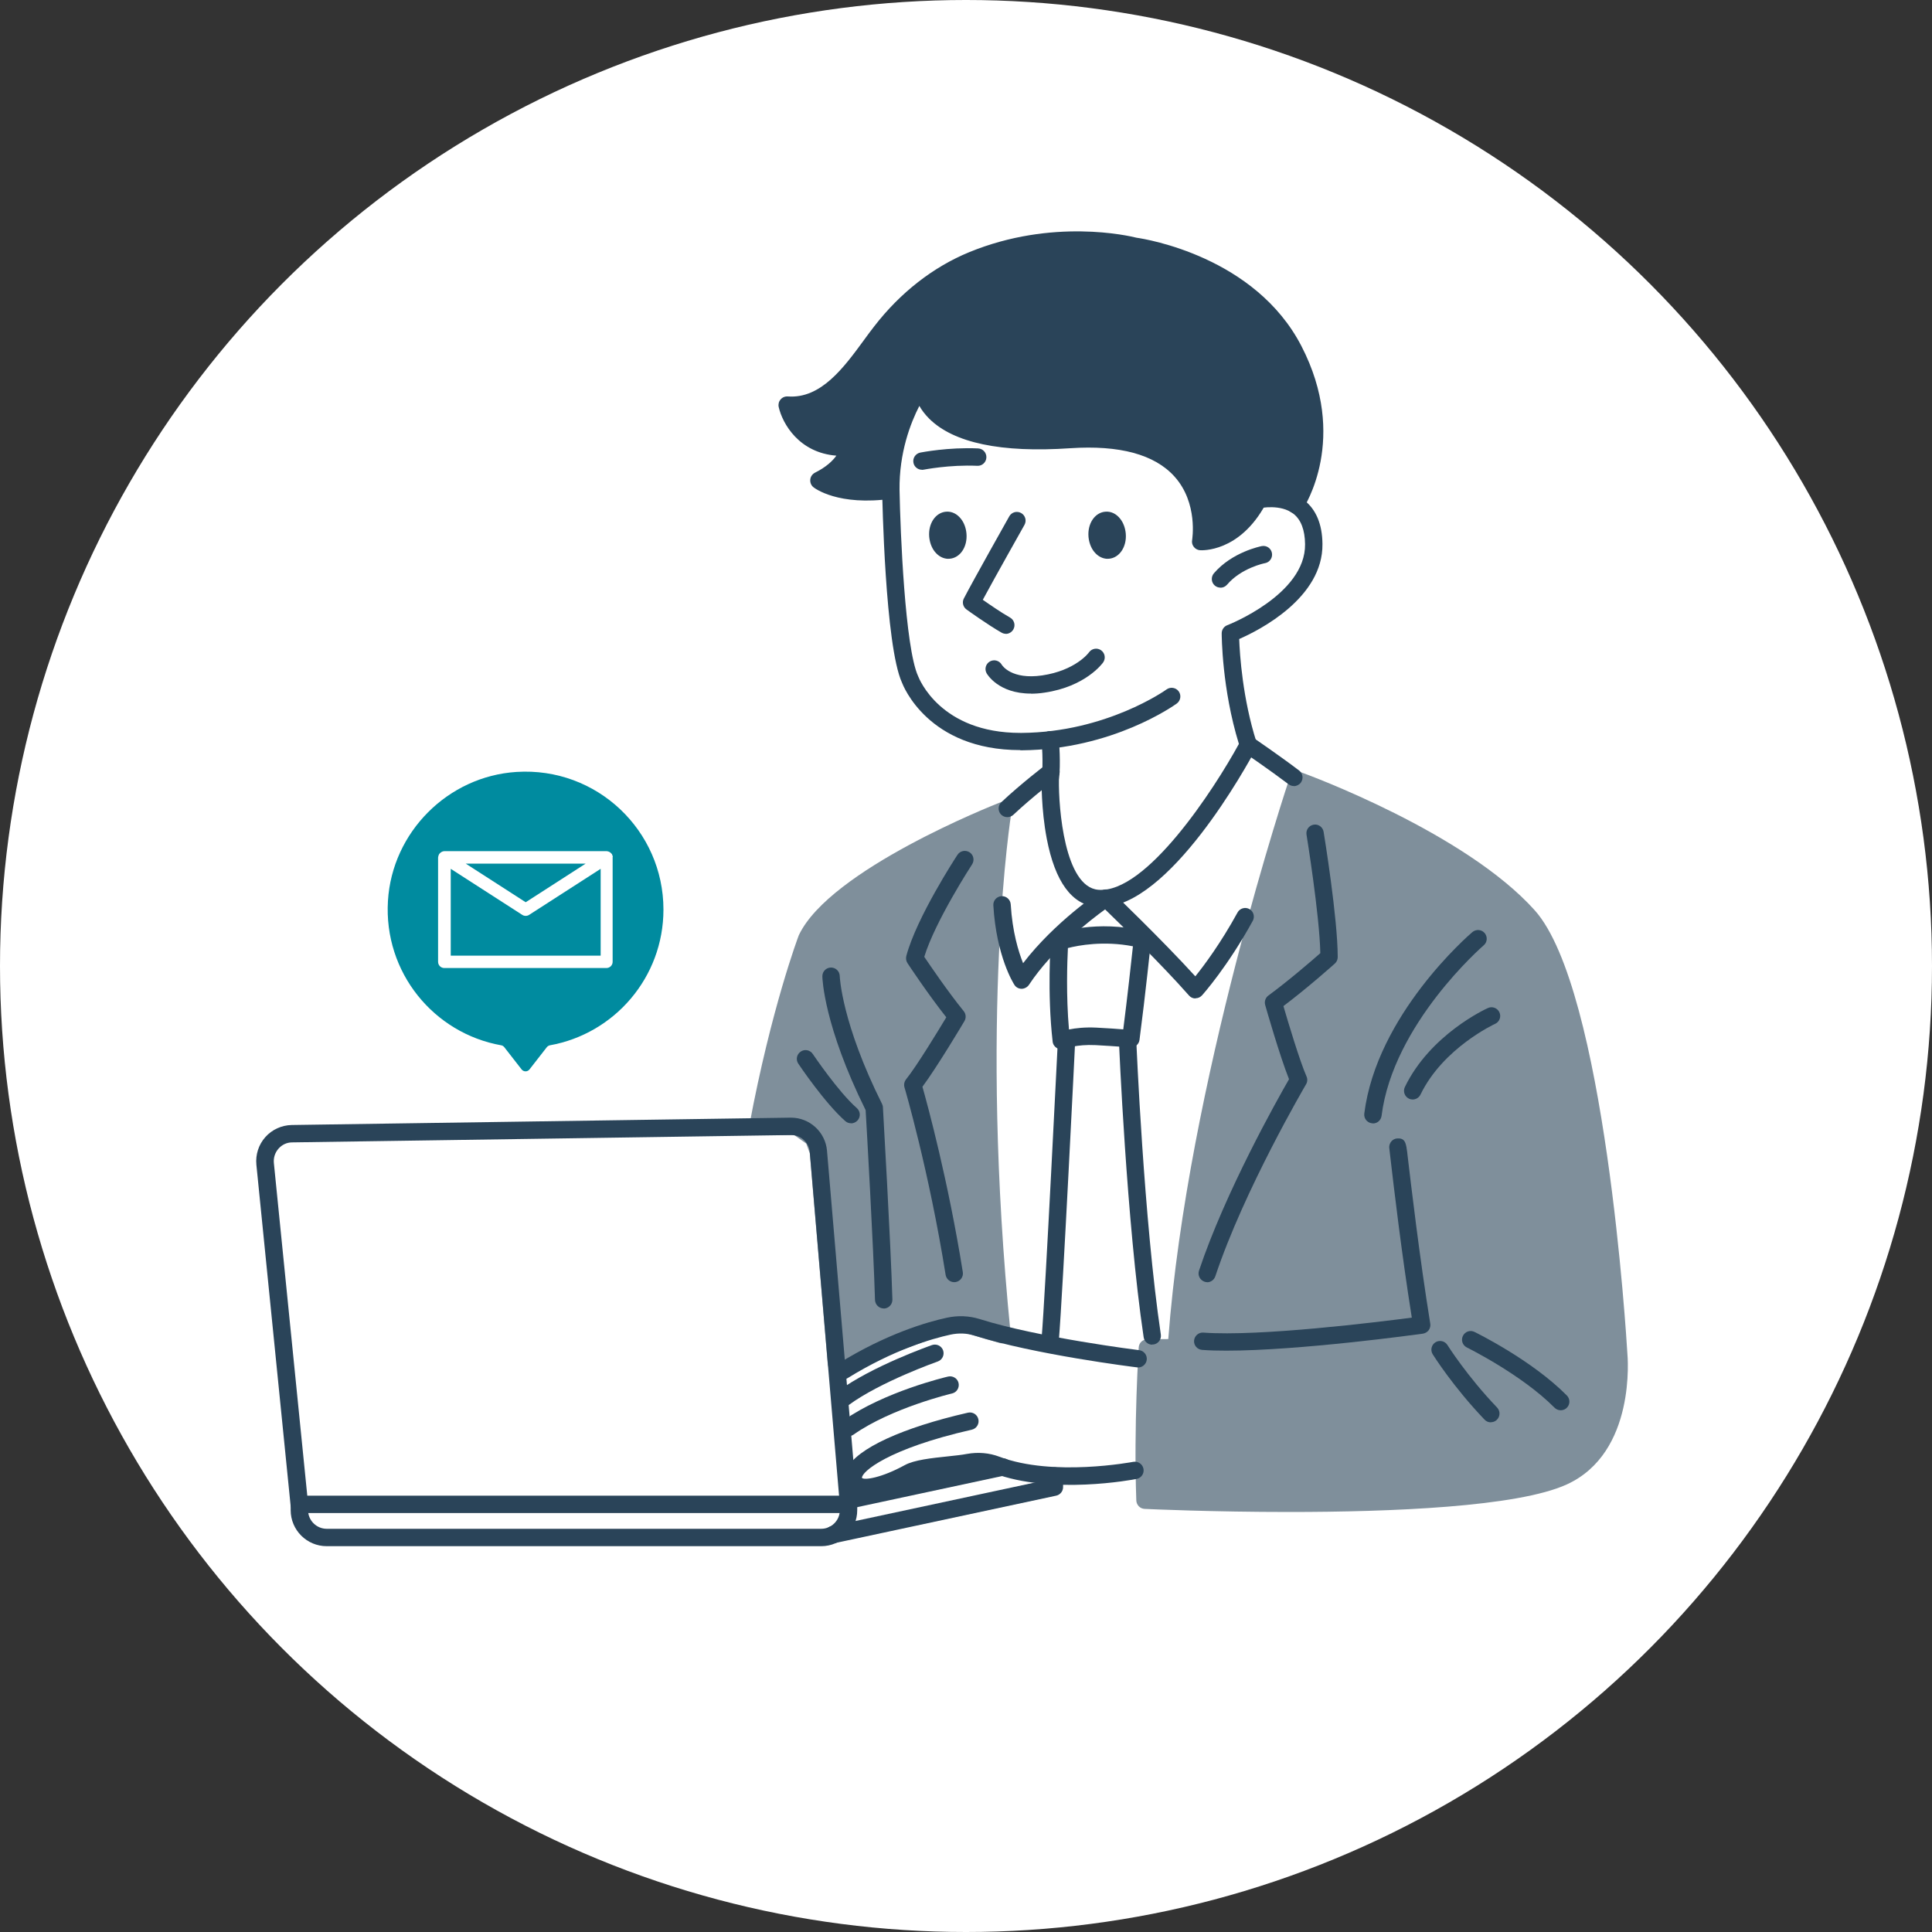<?xml version="1.0" encoding="UTF-8"?><svg id="b" xmlns="http://www.w3.org/2000/svg" width="200" height="200" viewBox="0 0 200 200"><rect x="0" y="0" width="200" height="200" fill="#333333" stroke="none"/><g id="c"><circle cx="100" cy="100" r="100" fill="#fff" stroke-width="0"/><path d="m68.68,94.16c0-8.19-6.9-14.78-15.21-14.25-7.11.45-12.88,6.24-13.31,13.35-.45,7.42,4.76,13.71,11.73,14.95.12.02.23.09.31.19l1.8,2.31c.21.26.6.26.81,0l1.8-2.31c.08-.1.19-.16.31-.19,6.68-1.19,11.76-7.03,11.76-14.05Z" fill="#008b9f" stroke-width="0"/><path d="m103.72,138.14c-3.35-33.52.09-54.22.09-54.22,0,0-17.18,6.72-20.29,13.24,0,0-2.79,7.34-5.05,19.45h4.05l1.69,1.2.51,1.39,1.87,21.94.42-.02,11.83-4.4,4.88,1.42Z" fill="#7f8f9b" stroke-width="0"/><path d="m86.59,142.04c-.46,0-.86-.36-.9-.82l-1.86-21.82-.37-1.02-1.23-.87h-3.77c-.27,0-.52-.12-.69-.32-.17-.21-.24-.48-.19-.74,2.25-12.05,5.07-19.53,5.1-19.6,0-.02.02-.05.03-.07,3.23-6.76,20.06-13.41,20.77-13.69.3-.12.64-.07.9.14.25.2.37.53.32.85-.03.21-3.38,20.99-.08,53.99.03.3-.09.59-.32.78-.23.19-.54.26-.83.17l-4.59-1.33-11.55,4.3c-.09.03-.18.05-.27.06l-.42.02s-.03,0-.04,0Zm-7.04-26.33h2.97c.19,0,.37.06.52.17l1.69,1.2c.15.11.26.25.32.42l.51,1.39c.03.08.05.15.05.23l1.78,20.9,11.12-4.14c.18-.07.38-.08.56-.02l3.6,1.05c-2.62-27.35-.69-46.17,0-51.55-4.13,1.76-15.9,7.12-18.35,12.16-.2.54-2.69,7.35-4.79,18.2Z" fill="#7f8f9b" stroke-width="0"/><path d="m134.37,80.8s16.69,6.06,23.85,14.05c7.16,7.99,9.36,45.25,9.36,45.25,0,0,.96,9.7-5.74,12.75-8.85,4.04-43.3,2.45-43.3,2.45-.29-7.84.25-15.75.25-15.75l3-.02c1.85-26.81,12.59-58.73,12.59-58.73" fill="#7f8f9b" stroke-width="0"/><path d="m133.46,156.52c-7.9,0-14.37-.29-14.97-.32-.47-.02-.84-.4-.86-.87-.28-7.8.25-15.77.25-15.85.03-.47.42-.84.89-.84l2.17-.02c1.99-26.45,12.46-57.81,12.57-58.12.08-.23.24-.42.46-.52.22-.1.47-.12.7-.04.69.25,16.99,6.23,24.21,14.3,7.28,8.13,9.49,44.27,9.58,45.8.04.39.93,10.34-6.27,13.63-5.11,2.33-18.2,2.85-28.74,2.85Zm-14.06-2.08c5.3.21,34.26,1.15,42.06-2.4,6.04-2.76,5.23-11.76,5.22-11.85-.02-.41-2.26-37.07-9.13-44.74-6-6.7-19.12-12.11-22.62-13.47-1.73,5.35-10.6,33.71-12.25,57.62-.03.47-.42.83-.89.84l-2.16.02c-.12,2.13-.4,8.03-.23,13.99Zm2.38-14.91h0,0Z" fill="#7f8f9b" stroke-width="0"/><path d="m104.12,65.61c-.15,0-.3-.04-.44-.12-1.41-.8-3.54-2.33-3.63-2.4-.36-.26-.48-.75-.27-1.14.96-1.86,4.55-8.23,4.7-8.5.24-.43.79-.59,1.23-.34.43.24.59.79.34,1.23-.03.06-3.02,5.35-4.31,7.75.73.51,1.95,1.35,2.82,1.84.43.24.59.79.34,1.23-.17.29-.47.46-.78.46Z" fill="#2a4459" stroke-width="0"/><ellipse cx="114.61" cy="55.41" rx="1.04" ry="1.54" transform="translate(-3.99 9.16) rotate(-4.5)" fill="#2a4459" stroke-width="0"/><path d="m114.68,57.85c-.53,0-1.04-.26-1.42-.74-.33-.41-.53-.97-.58-1.55-.11-1.37.66-2.5,1.74-2.59.6-.05,1.14.22,1.54.73.33.41.53.97.58,1.55h0c.11,1.36-.66,2.5-1.74,2.59-.04,0-.09,0-.13,0Zm-.11-3.01c-.06.11-.11.31-.09.58.02.27.11.45.18.55.05-.11.11-.31.09-.58h0c-.02-.27-.11-.45-.18-.55Z" fill="#2a4459" stroke-width="0"/><ellipse cx="98.13" cy="55.41" rx="1.04" ry="1.54" transform="translate(-4.04 7.87) rotate(-4.5)" fill="#2a4459" stroke-width="0"/><path d="m98.19,57.85c-.53,0-1.04-.26-1.42-.74-.33-.41-.53-.97-.58-1.55-.11-1.37.66-2.5,1.74-2.59.59-.05,1.14.22,1.54.73.33.41.53.96.58,1.55.11,1.37-.66,2.5-1.74,2.59-.04,0-.09,0-.13,0Zm-.11-3.01c-.06.11-.11.31-.09.58.02.27.11.45.18.55.06-.11.11-.31.09-.58h0c-.02-.27-.11-.45-.18-.55Z" fill="#2a4459" stroke-width="0"/><path d="m95.44,47.73s2.75-.55,5.77-.42" fill="#2a4459" stroke-width="0"/><path d="m95.44,48.63c-.42,0-.8-.3-.88-.72-.1-.49.22-.96.71-1.06.12-.02,2.89-.57,5.98-.43.5.02.88.44.86.94-.02.5-.45.89-.94.86-2.88-.13-5.53.4-5.55.4-.06.01-.12.02-.18.02Z" fill="#2a4459" stroke-width="0"/><path d="m113.97,93.91c-.14,0-.29,0-.43-.02-2.58-.22-4.32-2.6-5.18-7.07-.59-3.09-.54-6.07-.53-6.2,0-.03,0-.07,0-.1.2-1.44,0-3.85,0-3.87-.04-.5.33-.93.82-.97.5-.04.93.33.97.82,0,.11.21,2.58,0,4.22-.05,2.92.59,11.09,4.07,11.39,4.96.43,12.02-10.45,14.56-15.1-1.76-5.71-1.78-11.21-1.78-11.45,0-.37.23-.71.58-.84.08-.03,8.12-3.17,8.05-8.39-.02-1.47-.42-2.53-1.2-3.14-1.33-1.04-3.44-.59-3.46-.58-.49.11-.97-.19-1.08-.67-.11-.48.19-.97.67-1.08.12-.03,2.95-.67,4.98.92,1.23.96,1.87,2.49,1.89,4.53.07,5.58-6.55,8.94-8.62,9.84.06,1.6.35,6.16,1.79,10.67.07.23.05.48-.06.7-.91,1.71-8.96,16.39-16.05,16.39Z" fill="#2a4459" stroke-width="0"/><path d="m126.34,60.83c-.21,0-.41-.07-.58-.21-.38-.32-.42-.89-.1-1.27,1.89-2.21,4.83-2.79,4.96-2.82.5-.09.96.23,1.05.72.09.49-.23.96-.72,1.05-.05,0-2.46.5-3.92,2.22-.18.21-.43.32-.69.32Z" fill="#2a4459" stroke-width="0"/><path d="m105.62,77.65c-9.57,0-12.14-6.71-12.25-6.99-1.75-3.83-2.04-19.26-2.05-19.91-.1-6.84,3.27-11.31,3.41-11.49.24-.31.66-.43,1.03-.29.37.14.61.5.58.9,0,.03-.01,1.12,1.17,2.25,1.5,1.44,4.99,3.03,13.15,2.48,5.69-.38,9.82.81,12.27,3.55,2.13,2.39,2.39,5.29,2.34,6.89,1.04-.27,2.76-1.11,4.17-3.72.24-.44.78-.6,1.22-.37.44.24.6.78.37,1.22-2.71,5.04-6.65,4.8-6.81,4.79-.25-.02-.49-.15-.64-.35-.16-.2-.22-.46-.17-.71,0-.04.64-3.82-1.82-6.56-2.06-2.3-5.7-3.28-10.8-2.94-7.15.49-12.07-.55-14.6-3.06-.45-.45-.78-.9-1.02-1.32-.91,1.77-2.1,4.84-2.05,8.71.08,4.35.57,16.31,1.92,19.26.12.3,2.32,5.88,10.59,5.88.05,0,.1,0,.15,0,8.76-.07,14.92-4.45,14.98-4.5.4-.29.97-.2,1.26.2.29.4.2.96-.2,1.26-.27.19-6.66,4.76-16.03,4.84-.06,0-.11,0-.17,0Z" fill="#2a4459" stroke-width="0"/><path d="m134.09,53.13c-.17,0-.35-.05-.5-.15-.41-.28-.53-.83-.25-1.25h0c.17-.26,4.19-6.54-.23-15.09-4.46-8.63-15.64-10.25-15.75-10.27-.04,0-.07-.01-.11-.02-.08-.02-7.91-2.01-16.25,1.41-3.44,1.41-6.57,3.86-9.07,7.1-.34.44-.69.91-1.04,1.4-2.01,2.74-4.46,6.08-8.1,6.54.61,1.16,2.03,2.83,5.07,2.57.26-.02.52.07.71.26.19.19.28.45.26.71,0,.08-.17,1.75-2.16,3.28,1.08.32,2.85.59,5.42.22.49-.07.95.27,1.02.76s-.27.95-.76,1.02c-5.6.8-8.04-1.1-8.14-1.18-.24-.19-.36-.49-.33-.8.03-.31.22-.57.49-.71,1.18-.59,1.84-1.24,2.21-1.76-3.86-.3-5.58-3.31-5.97-5.04-.06-.28.01-.57.2-.78.18-.22.46-.33.75-.31,3.43.25,5.79-2.99,7.88-5.84.36-.5.72-.98,1.07-1.43,2.69-3.48,6.09-6.13,9.81-7.66,8.64-3.55,16.54-1.7,17.34-1.5,1,.14,12.28,1.97,17.06,11.21,4.93,9.53.33,16.62.13,16.92-.17.26-.46.4-.75.4Z" fill="#2a4459" stroke-width="0"/><path d="m123.75,103.36h0c-.26,0-.5-.11-.67-.31-2.76-3.14-7.17-7.45-8.68-8.91-1.48,1.07-5.44,4.11-7.89,7.82-.17.25-.49.4-.75.4-.3,0-.59-.15-.75-.41-.08-.12-1.87-2.93-2.18-8.23-.03-.5.35-.92.85-.95.48-.03.92.35.95.85.17,2.84.8,4.89,1.28,6.09,3.28-4.28,7.88-7.35,8.09-7.49.35-.23.82-.19,1.12.1.05.05,5.16,4.95,8.62,8.75.91-1.13,2.64-3.45,4.37-6.61.24-.44.79-.59,1.22-.36.44.24.59.79.36,1.22-2.6,4.74-5.15,7.6-5.26,7.72-.17.19-.41.3-.67.3Z" fill="#2a4459" stroke-width="0"/><path d="m109.87,108.62c-.16,0-.32-.04-.46-.12-.24-.14-.41-.39-.44-.67-.58-5.06-.2-10.22-.19-10.43.03-.36.26-.66.6-.78.17-.06,4.2-1.46,9.09-.22.43.11.72.52.68.96,0,.06-.58,5.65-1.19,10.29-.06.48-.5.82-.97.78-.01,0-1.38-.12-3.57-.24-1.98-.1-3.19.37-3.2.37-.11.05-.23.07-.34.07Zm.68-10.48c-.07,1.38-.2,4.88.11,8.43.69-.14,1.66-.25,2.85-.19,1.2.06,2.15.13,2.77.18.43-3.37.83-7.02,1-8.6-3.03-.59-5.63-.1-6.73.18Z" fill="#2a4459" stroke-width="0"/><path d="m119.28,139.2c-.44,0-.82-.32-.89-.77-1.77-11.89-2.55-30.49-2.56-30.67-.02-.5.37-.92.86-.94.47-.03.92.37.94.86,0,.18.78,18.69,2.54,30.48.07.49-.27.95-.76,1.02-.05,0-.09,0-.13,0Z" fill="#2a4459" stroke-width="0"/><path d="m108.72,139.58s-.05,0-.08,0c-.5-.04-.86-.48-.82-.97.41-4.8,1.68-30.84,1.7-31.1.02-.5.43-.9.94-.85.5.02.88.45.85.94-.01.26-1.29,26.33-1.7,31.16-.04.47-.43.82-.9.82Z" fill="#2a4459" stroke-width="0"/><path d="m142.12,116.28s-.08,0-.11,0c-.49-.06-.84-.51-.78-1,1.28-10.22,10.79-18.45,11.19-18.79.38-.32.95-.28,1.27.1.32.38.28.95-.1,1.27-.09.08-9.38,8.13-10.57,17.65-.06.45-.44.79-.89.79Z" fill="#2a4459" stroke-width="0"/><path d="m146.24,113.82c-.13,0-.27-.03-.39-.09-.45-.22-.63-.75-.42-1.2,2.62-5.43,8.35-8.07,8.6-8.18.45-.21.99,0,1.19.45.21.45,0,.99-.45,1.19-.05.02-5.39,2.49-7.72,7.32-.16.32-.48.51-.81.51Z" fill="#2a4459" stroke-width="0"/><path d="m124.97,132.73c-.09,0-.19-.01-.28-.05-.47-.16-.73-.67-.57-1.14,2.72-8.16,8.14-17.78,9.32-19.82-.94-2.34-2.41-7.46-2.47-7.69-.1-.36.03-.75.33-.97,2.1-1.54,4.54-3.65,5.38-4.39-.09-4.04-1.42-12.19-1.43-12.27-.08-.49.25-.95.74-1.03.48-.09.95.25,1.03.74.06.36,1.46,8.95,1.46,12.97,0,.26-.11.5-.3.67-.12.11-2.8,2.5-5.32,4.4.45,1.55,1.69,5.7,2.39,7.28.12.27.1.57-.05.82-.06.11-6.41,10.91-9.39,19.87-.13.38-.48.62-.85.62Zm12.62-33.66h0,0Z" fill="#2a4459" stroke-width="0"/><path d="m98.78,132.73c-.43,0-.82-.32-.89-.76-1.71-10.72-4.23-19.32-4.26-19.41-.08-.28-.02-.59.16-.82,1.09-1.35,3.34-5.05,4.17-6.43-1.95-2.47-3.93-5.47-4.02-5.61-.14-.21-.18-.48-.12-.73,1.04-3.95,5.12-10.22,5.3-10.48.27-.42.83-.53,1.25-.26.42.27.53.83.26,1.25-.04.06-3.82,5.87-4.95,9.57.63.93,2.44,3.6,4.08,5.62.24.29.27.7.08,1.03-.12.21-2.84,4.77-4.35,6.8.54,1.91,2.67,9.74,4.18,19.19.08.49-.26.95-.75,1.03-.05,0-.1.01-.14.01Z" fill="#2a4459" stroke-width="0"/><path d="m126.96,139.82c-.92,0-1.77-.02-2.52-.08-.5-.04-.87-.47-.83-.96.04-.5.48-.87.96-.83,5.83.43,18.13-1.1,21.58-1.55-1.06-6.63-1.89-13.74-2.21-16.5-.06-.49-.09-.82-.11-.95-.01-.05-.02-.11-.02-.17-.01-.48.35-.9.83-.93.62-.04.83.23.95.88h.01s0,.04,0,.06c.05.25.08.55.12.9.34,2.87,1.23,10.49,2.34,17.33.04.24-.02.48-.16.68-.14.19-.36.32-.6.36-.58.08-12.78,1.76-20.35,1.76Z" fill="#2a4459" stroke-width="0"/><path d="m161.56,145.99c-.23,0-.46-.09-.64-.27-3.41-3.44-9.02-6.2-9.07-6.23-.45-.22-.63-.76-.41-1.2.22-.45.75-.63,1.2-.41.24.12,5.94,2.92,9.56,6.58.35.35.35.92,0,1.27-.18.17-.4.26-.63.26Z" fill="#2a4459" stroke-width="0"/><path d="m154.33,147.24c-.24,0-.47-.09-.65-.28-3.26-3.41-5.28-6.63-5.37-6.77-.26-.42-.13-.98.29-1.24.42-.26.98-.13,1.24.29.02.03,2.01,3.2,5.14,6.47.34.36.33.93-.03,1.27-.17.17-.4.25-.62.25Z" fill="#2a4459" stroke-width="0"/><path d="m91.48,135.45c-.48,0-.88-.39-.9-.87-.16-5.51-.87-18-.97-19.66-4.32-8.72-4.48-13.63-4.48-13.84-.01-.5.38-.91.88-.92h.02c.49,0,.89.39.9.88,0,.08.2,4.87,4.38,13.24.05.11.09.23.09.35,0,.14.81,13.99.98,19.9.01.5-.38.91-.87.93,0,0-.02,0-.03,0Z" fill="#2a4459" stroke-width="0"/><path d="m88.1,116.28c-.21,0-.42-.07-.59-.22-2.11-1.85-4.76-5.78-4.87-5.95-.28-.41-.17-.97.25-1.25.41-.28.97-.17,1.25.25.03.04,2.63,3.91,4.56,5.6.37.33.41.9.08,1.27-.18.2-.43.31-.68.31Z" fill="#2a4459" stroke-width="0"/><polygon points="125.01 27.93 130.77 31.97 135.16 39.19 136 46.06 134.83 50.8 133.16 51.82 129.62 52.23 127.63 54.86 124.28 56.05 123.51 50.63 119.81 46.87 114.07 45.46 104.56 45.47 98.13 44.22 94.78 40.83 92.49 45.57 92.21 49.17 91.13 50.86 84.77 49.74 87.93 46.26 83.34 44.94 81.49 41.94 86.27 40.23 93.47 31.76 101.48 26.61 112 24.85 125.01 27.93" fill="#2a4459" stroke-width="0"/><path d="m104.28,84.59c-.24,0-.48-.09-.66-.28-.34-.36-.32-.93.04-1.27,2.03-1.91,4.48-3.78,4.59-3.86.4-.3.96-.22,1.26.17.3.4.23.96-.17,1.26-.02.02-2.48,1.89-4.44,3.74-.17.16-.4.24-.62.24Z" fill="#2a4459" stroke-width="0"/><path d="m133.94,81.37c-.19,0-.38-.06-.54-.18-1.86-1.41-4.66-3.33-4.69-3.35-.41-.28-.51-.84-.23-1.25.28-.41.84-.51,1.25-.23.03.02,2.86,1.96,4.75,3.4.4.3.47.86.18,1.26-.18.23-.45.36-.72.36Z" fill="#2a4459" stroke-width="0"/><path d="m106.72,71.8c-3.38,0-4.54-2.02-4.59-2.11-.24-.44-.08-.98.35-1.22.43-.24.97-.09,1.22.34.05.09,1.03,1.57,4.18,1.11,3.44-.51,4.81-2.32,4.86-2.4.29-.4.85-.49,1.25-.2.4.29.49.84.21,1.25-.07.1-1.82,2.51-6.07,3.13-.51.08-.98.11-1.41.11Z" fill="#2a4459" stroke-width="0"/><path d="m87.29,142.81c-.3,0-.6-.15-.77-.43-.26-.42-.13-.98.29-1.24,5-3.09,9.17-4.29,11.21-4.73,1.14-.25,2.32-.2,3.4.14,6.05,1.91,16.41,3.21,16.51,3.22.49.06.84.51.78,1-.06.49-.52.85-1,.78-.43-.05-10.63-1.33-16.83-3.29-.78-.25-1.64-.28-2.48-.1-1.93.42-5.87,1.55-10.65,4.5-.15.09-.31.13-.47.13Z" fill="#2a4459" stroke-width="0"/><path d="m89.66,154.86c-.34,0-.66-.04-.95-.14-.53-.18-.93-.54-1.14-1.04-.16-.36-.26-.95.11-1.67,1.06-2.07,5.74-4.22,12.52-5.77.49-.11.97.19,1.08.68.11.48-.19.97-.68,1.08-8.72,1.98-11.42,4.38-11.37,4.99.23.26,2,.01,4.43-1.32.98-.54,2.76-.73,4.49-.91.74-.08,1.43-.15,1.94-.25,1.16-.21,2.32-.11,3.37.29,5.55,2.11,13.77.54,13.85.53.49-.09.96.22,1.06.71s-.22.96-.71,1.06c-.36.07-8.8,1.68-14.84-.61-.74-.28-1.57-.35-2.41-.2-.58.1-1.3.18-2.07.26-1.33.14-3.15.34-3.81.7-.98.54-3.17,1.63-4.87,1.63Z" fill="#2a4459" stroke-width="0"/><path d="m87.84,148.67c-.28,0-.56-.13-.74-.38-.29-.41-.19-.97.22-1.25,4.21-2.97,10.56-4.48,10.83-4.54.48-.11.97.19,1.08.67s-.19.97-.67,1.08c-.06.01-6.28,1.5-10.2,4.26-.16.11-.34.16-.52.16Z" fill="#2a4459" stroke-width="0"/><path d="m87.29,145.65c-.28,0-.55-.13-.73-.37-.3-.4-.21-.96.19-1.26,3.51-2.59,9.48-4.69,9.73-4.78.47-.16.98.08,1.15.55.16.47-.08.98-.55,1.15-.06.02-5.96,2.1-9.25,4.53-.16.12-.35.18-.53.18Z" fill="#2a4459" stroke-width="0"/><path d="m87.84,156.63H30.98c-.46,0-.85-.35-.9-.81l-3.54-35.25c-.1-1.04.23-2.08.93-2.86.69-.78,1.69-1.23,2.73-1.25h0l51.64-.76h.05c1.93,0,3.55,1.49,3.72,3.41l3.11,36.53c.02.25-.06.5-.23.69-.17.19-.41.29-.66.29Zm-56.04-1.8h55.06l-3.03-35.56c-.09-1-.93-1.77-1.92-1.77h-.03l-51.64.76c-.55,0-1.05.24-1.41.65-.36.41-.53.93-.48,1.48l3.46,34.44Z" fill="#2a4459" stroke-width="0"/><path d="m85.01,160.06h-51.19c-2.06,0-3.73-1.67-3.73-3.73v-.6c0-.5.4-.9.9-.9s.9.4.9.9v.6c0,1.06.87,1.93,1.93,1.93h51.19c1.06,0,1.93-.87,1.93-1.93v-.6c0-.5.4-.9.9-.9s.9.4.9.9v.6c0,2.06-1.67,3.73-3.73,3.73Z" fill="#2a4459" stroke-width="0"/><path d="m86.24,159.77c-.42,0-.79-.29-.88-.71-.1-.49.21-.96.69-1.07l22.2-4.76v-.45c0-.5.4-.9.9-.9s.9.4.9.9v1.17c0,.42-.3.79-.71.88l-22.91,4.91c-.06.01-.13.02-.19.02Z" fill="#2a4459" stroke-width="0"/><path d="m87.8,156.2c-.42,0-.79-.29-.88-.71-.1-.49.21-.96.69-1.07l16.03-3.44c.48-.1.96.21,1.07.69s-.21.96-.69,1.07l-16.03,3.44c-.06.01-.13.02-.19.02Z" fill="#2a4459" stroke-width="0"/><path d="m63.44,88.71s-.01-.08-.03-.13c-.01-.04-.03-.08-.05-.12,0-.02,0-.03-.02-.05-.01-.02-.03-.03-.05-.05-.03-.03-.06-.07-.09-.09-.03-.03-.06-.05-.1-.07-.04-.02-.07-.04-.11-.05-.04-.01-.08-.02-.13-.03-.02,0-.04-.01-.06-.01h-16.79s-.04.01-.07.01c-.04,0-.08.01-.13.03-.04.01-.08.03-.11.05-.04.02-.07.04-.1.07-.03.03-.06.06-.09.09-.01.02-.03.03-.05.05-.01.02-.01.03-.02.05-.02.04-.03.08-.05.12-.01.04-.02.08-.03.13,0,.02-.01.03-.01.05v10.81c0,.35.29.64.64.64h16.79c.35,0,.64-.29.64-.64v-10.81s0-.03-.01-.05Zm-2.81.69l-6.21,4-6.21-4h12.43Zm-13.97,9.53v-8.99l7.41,4.77c.11.07.23.1.35.1s.24-.03.35-.1l7.41-4.77v8.99h-15.51Z" fill="#fff" stroke-width="0"/></g></svg>